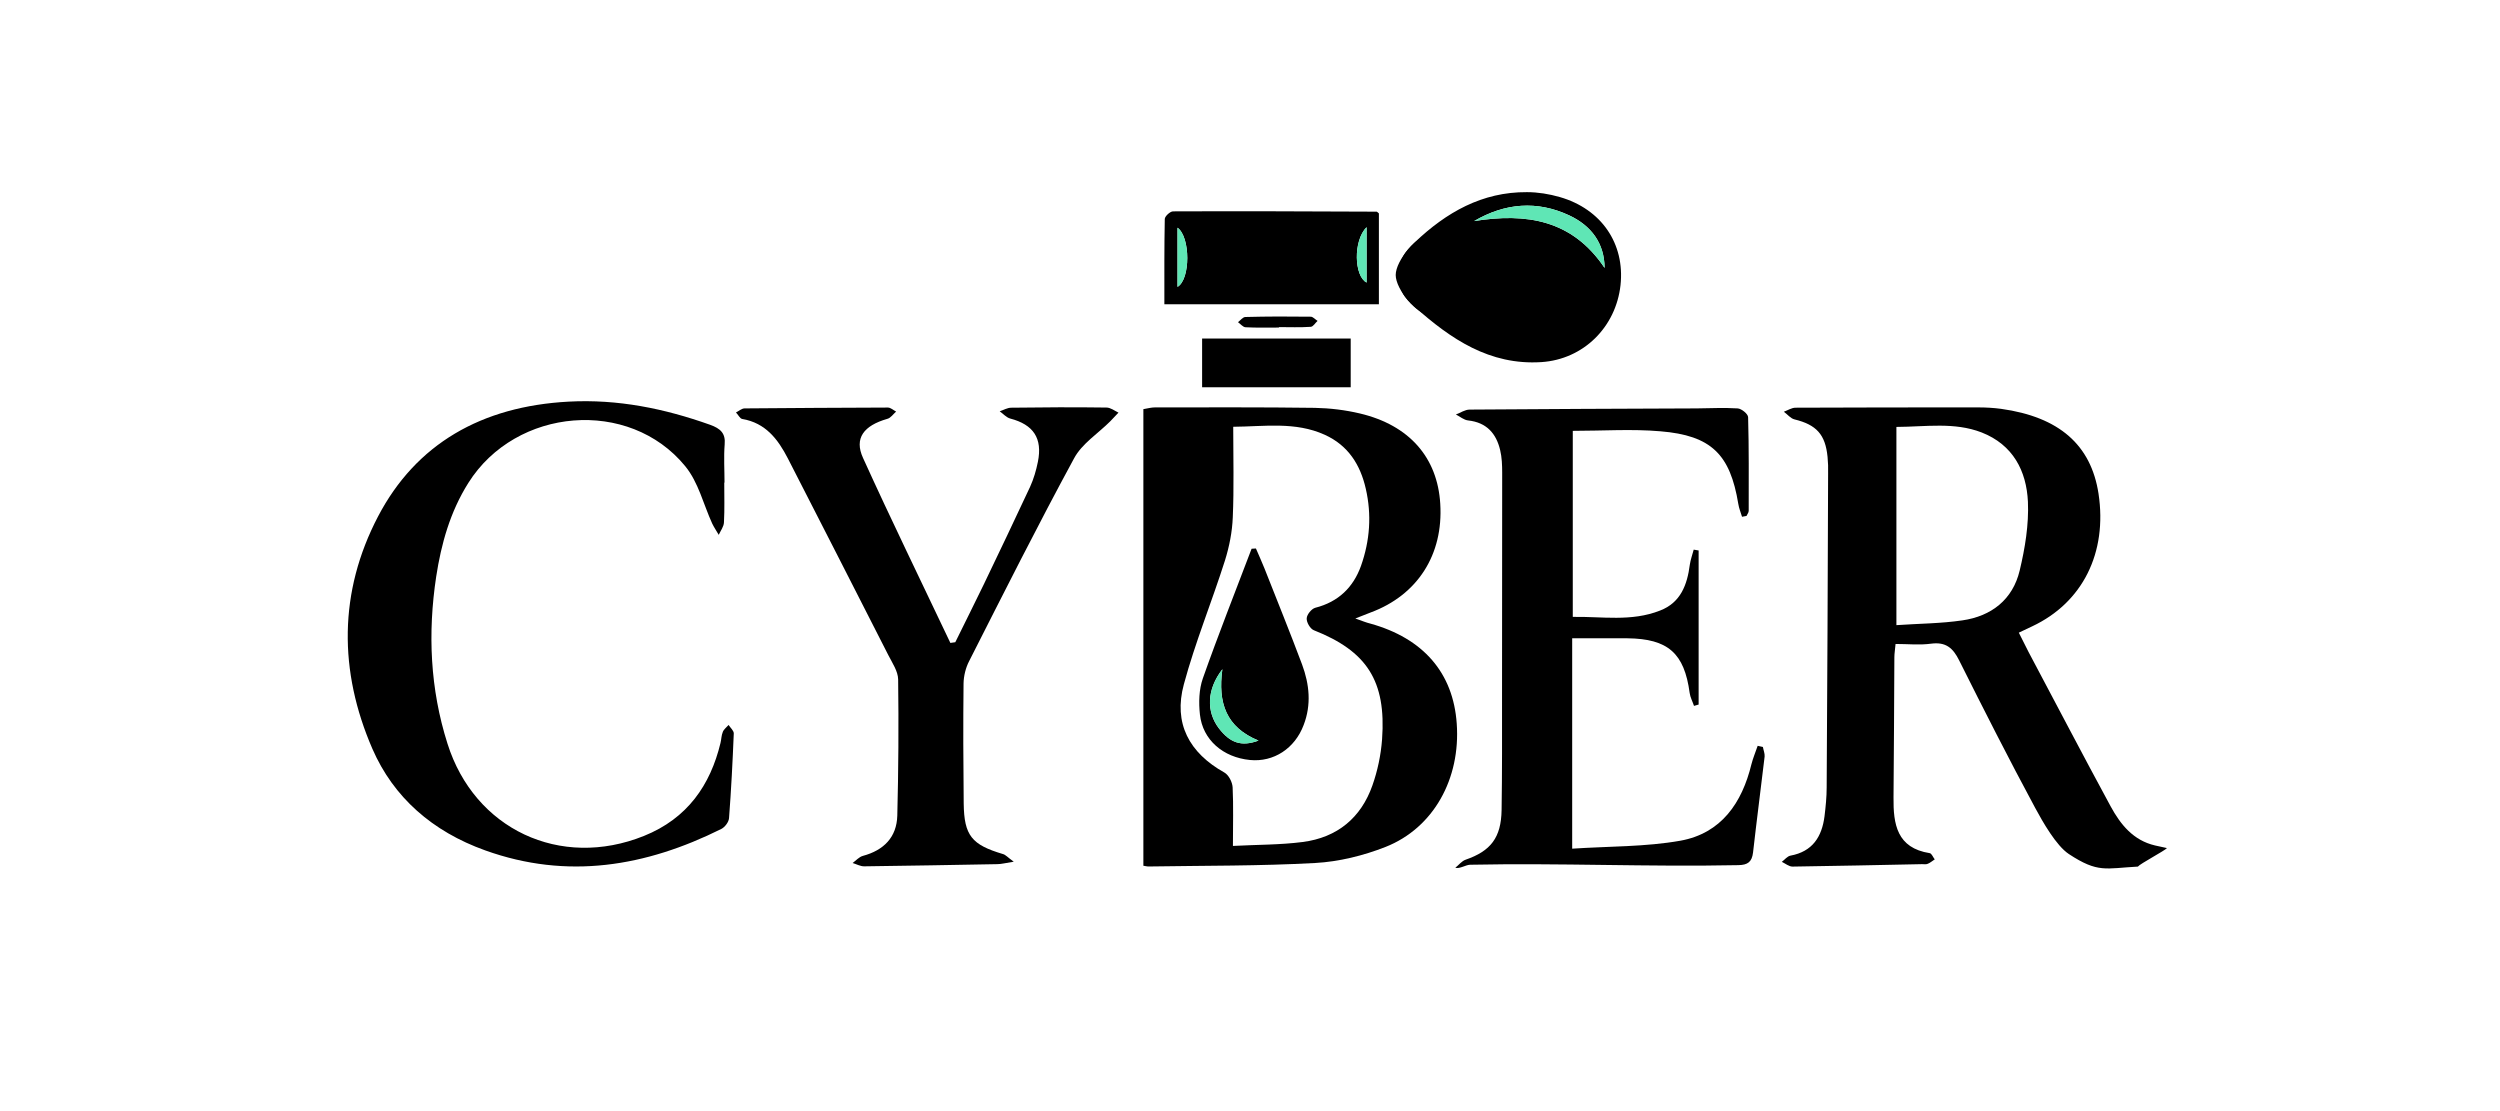 <svg xmlns="http://www.w3.org/2000/svg" xmlns:xlink="http://www.w3.org/1999/xlink" width="90" zoomAndPan="magnify" viewBox="0 0 67.5 30" height="40" preserveAspectRatio="xMidYMid meet" version="1.0"><path fill="#000000" d="M 30.871 23.375 C 30.871 19.242 30.871 15.152 30.871 11.047 C 31 11.023 31.094 11 31.184 11 C 32.621 11 34.062 10.992 35.5 11.012 C 35.91 11.02 36.324 11.07 36.719 11.164 C 38.051 11.48 38.812 12.352 38.887 13.602 C 38.973 14.977 38.273 16.066 37.012 16.535 C 36.902 16.578 36.793 16.621 36.594 16.699 C 36.781 16.766 36.887 16.809 36.996 16.836 C 38.43 17.234 39.238 18.168 39.332 19.539 C 39.438 21.023 38.707 22.355 37.41 22.867 C 36.812 23.102 36.152 23.266 35.508 23.301 C 34.02 23.383 32.523 23.371 31.027 23.395 C 30.977 23.398 30.926 23.383 30.871 23.375 Z M 33.289 22.84 C 33.953 22.805 34.57 22.812 35.172 22.734 C 36.113 22.613 36.75 22.074 37.055 21.207 C 37.195 20.809 37.285 20.383 37.316 19.961 C 37.43 18.383 36.906 17.582 35.473 17.016 C 35.375 16.977 35.273 16.801 35.281 16.695 C 35.285 16.594 35.41 16.438 35.512 16.41 C 36.141 16.25 36.539 15.855 36.746 15.281 C 36.988 14.598 37.039 13.898 36.875 13.191 C 36.73 12.555 36.406 12.027 35.766 11.738 C 34.973 11.379 34.141 11.516 33.297 11.523 C 33.297 12.371 33.32 13.172 33.285 13.969 C 33.27 14.359 33.191 14.758 33.074 15.133 C 32.719 16.25 32.27 17.344 31.965 18.473 C 31.676 19.531 32.109 20.328 33.059 20.859 C 33.176 20.926 33.273 21.117 33.281 21.258 C 33.305 21.758 33.289 22.258 33.289 22.84 Z M 33.289 22.84 " fill-opacity="1" fill-rule="nonzero"/><path fill="#000000" d="M 54.508 17.082 C 54.598 17.266 54.684 17.434 54.77 17.602 C 55.508 18.992 56.238 20.391 56.988 21.773 C 57.254 22.262 57.598 22.691 58.188 22.828 C 58.293 22.852 58.402 22.875 58.508 22.898 C 58.449 22.969 57.777 23.324 57.723 23.398 C 56.848 23.445 56.648 23.578 55.859 23.059 C 55.516 22.832 55.152 22.188 54.949 21.812 C 54.242 20.5 53.566 19.168 52.898 17.832 C 52.73 17.492 52.535 17.328 52.141 17.379 C 51.832 17.422 51.516 17.387 51.18 17.387 C 51.168 17.535 51.148 17.641 51.148 17.746 C 51.141 19.008 51.137 20.27 51.125 21.531 C 51.117 22.254 51.215 22.895 52.102 23.035 C 52.156 23.043 52.191 23.145 52.238 23.203 C 52.176 23.242 52.121 23.293 52.055 23.32 C 52.008 23.344 51.949 23.332 51.895 23.332 C 50.727 23.355 49.562 23.383 48.398 23.398 C 48.301 23.398 48.207 23.316 48.109 23.27 C 48.188 23.211 48.258 23.117 48.344 23.102 C 48.938 22.992 49.191 22.594 49.262 22.039 C 49.293 21.781 49.32 21.52 49.32 21.262 C 49.336 18.438 49.352 15.613 49.359 12.789 C 49.363 12.637 49.359 12.484 49.344 12.336 C 49.285 11.73 49.043 11.469 48.453 11.324 C 48.348 11.301 48.262 11.188 48.164 11.117 C 48.27 11.078 48.375 11.008 48.48 11.008 C 50.125 11 51.773 11 53.418 11 C 53.621 11 53.828 11.012 54.031 11.039 C 55.598 11.258 56.457 12.012 56.66 13.328 C 56.902 14.926 56.23 16.27 54.871 16.91 C 54.762 16.961 54.652 17.016 54.508 17.082 Z M 51.203 16.879 C 51.816 16.836 52.406 16.836 52.984 16.75 C 53.77 16.637 54.344 16.188 54.531 15.406 C 54.676 14.801 54.781 14.164 54.754 13.547 C 54.715 12.715 54.352 12.008 53.504 11.676 C 52.766 11.391 52.004 11.523 51.203 11.527 C 51.203 13.316 51.203 15.051 51.203 16.879 Z M 51.203 16.879 " fill-opacity="1" fill-rule="nonzero"/><path fill="#000000" d="M 47.035 13.953 C 47 13.836 46.953 13.727 46.934 13.605 C 46.715 12.27 46.207 11.758 44.832 11.645 C 44.059 11.578 43.277 11.633 42.465 11.633 C 42.465 13.285 42.465 14.941 42.465 16.656 C 43.242 16.641 44.047 16.793 44.824 16.484 C 45.379 16.27 45.555 15.789 45.625 15.246 C 45.645 15.109 45.695 14.977 45.73 14.84 C 45.773 14.848 45.82 14.855 45.863 14.863 C 45.863 16.25 45.863 17.637 45.863 19.023 C 45.824 19.035 45.781 19.047 45.738 19.059 C 45.699 18.941 45.637 18.828 45.621 18.711 C 45.477 17.637 45.039 17.246 43.941 17.234 C 43.449 17.23 42.961 17.234 42.449 17.234 C 42.449 19.125 42.449 20.969 42.449 22.914 C 43.445 22.848 44.426 22.867 45.371 22.699 C 46.473 22.5 47.035 21.68 47.289 20.633 C 47.332 20.465 47.402 20.301 47.457 20.137 C 47.504 20.148 47.551 20.156 47.598 20.168 C 47.613 20.254 47.652 20.344 47.645 20.426 C 47.543 21.289 47.43 22.152 47.332 23.02 C 47.301 23.27 47.191 23.355 46.934 23.359 C 44.504 23.41 42.121 23.297 39.691 23.348 C 39.574 23.352 39.41 23.465 39.293 23.43 C 39.387 23.355 39.469 23.246 39.574 23.211 C 40.25 22.977 40.531 22.617 40.543 21.871 C 40.559 20.863 40.555 19.855 40.555 18.848 C 40.559 16.816 40.559 14.789 40.559 12.762 C 40.559 12.559 40.551 12.348 40.504 12.152 C 40.398 11.703 40.137 11.406 39.641 11.352 C 39.523 11.34 39.418 11.246 39.309 11.191 C 39.434 11.145 39.555 11.059 39.68 11.059 C 41.723 11.043 43.766 11.035 45.809 11.027 C 46.18 11.023 46.551 11.004 46.918 11.027 C 47.023 11.035 47.195 11.176 47.199 11.262 C 47.223 12.102 47.215 12.949 47.215 13.793 C 47.215 13.84 47.176 13.883 47.156 13.93 C 47.117 13.938 47.074 13.945 47.035 13.953 Z M 47.035 13.953 " fill-opacity="1" fill-rule="nonzero"/><path fill="#000000" d="M 19.555 13.031 C 19.555 13.391 19.566 13.746 19.547 14.102 C 19.543 14.219 19.457 14.328 19.406 14.441 C 19.348 14.34 19.281 14.242 19.23 14.137 C 18.992 13.617 18.859 13.023 18.5 12.586 C 16.988 10.738 13.93 10.996 12.645 13.039 C 12.152 13.824 11.914 14.68 11.777 15.57 C 11.547 17.094 11.613 18.602 12.082 20.078 C 12.809 22.387 15.125 23.48 17.387 22.57 C 18.562 22.098 19.18 21.195 19.453 20.062 C 19.477 19.965 19.477 19.855 19.516 19.762 C 19.543 19.691 19.617 19.637 19.672 19.574 C 19.719 19.648 19.812 19.727 19.812 19.801 C 19.781 20.562 19.742 21.328 19.684 22.09 C 19.676 22.195 19.574 22.332 19.473 22.383 C 17.438 23.395 15.324 23.758 13.102 22.961 C 11.672 22.449 10.625 21.527 10.055 20.219 C 9.145 18.121 9.141 15.984 10.207 13.945 C 11.23 11.988 13 10.969 15.355 10.844 C 16.684 10.773 17.941 11.031 19.172 11.469 C 19.453 11.57 19.594 11.699 19.566 12 C 19.539 12.34 19.562 12.688 19.562 13.031 C 19.559 13.031 19.555 13.031 19.555 13.031 Z M 19.555 13.031 " fill-opacity="1" fill-rule="nonzero"/><path fill="#000000" d="M 25.793 17.34 C 26.047 16.82 26.309 16.305 26.559 15.785 C 26.98 14.906 27.402 14.027 27.812 13.145 C 27.91 12.93 27.977 12.699 28.023 12.469 C 28.152 11.832 27.902 11.465 27.277 11.301 C 27.172 11.273 27.086 11.172 26.992 11.105 C 27.098 11.07 27.199 11.008 27.305 11.008 C 28.16 10.996 29.02 10.992 29.875 11.004 C 29.984 11.004 30.094 11.09 30.199 11.141 C 30.125 11.219 30.051 11.297 29.977 11.375 C 29.645 11.707 29.211 11.98 29 12.375 C 28.02 14.18 27.098 16.016 26.168 17.848 C 26.074 18.027 26.02 18.25 26.016 18.449 C 26.004 19.531 26.008 20.613 26.02 21.695 C 26.031 22.562 26.238 22.809 27.078 23.059 C 27.152 23.078 27.207 23.148 27.371 23.266 C 27.145 23.301 27.035 23.332 26.93 23.332 C 25.73 23.355 24.531 23.375 23.332 23.391 C 23.227 23.391 23.125 23.332 23.02 23.301 C 23.113 23.234 23.195 23.137 23.297 23.109 C 23.863 22.957 24.211 22.605 24.227 22.023 C 24.258 20.797 24.266 19.57 24.25 18.344 C 24.246 18.125 24.094 17.902 23.988 17.695 C 23.086 15.922 22.18 14.148 21.273 12.379 C 21.008 11.863 20.672 11.418 20.039 11.312 C 19.977 11.301 19.93 11.195 19.871 11.137 C 19.949 11.098 20.023 11.031 20.098 11.027 C 21.391 11.016 22.684 11.008 23.973 11.004 C 24.047 11.004 24.121 11.074 24.195 11.113 C 24.117 11.18 24.051 11.285 23.957 11.309 C 23.32 11.492 23.059 11.832 23.301 12.363 C 24.062 14.039 24.871 15.695 25.66 17.359 C 25.703 17.352 25.746 17.348 25.793 17.34 Z M 25.793 17.34 " fill-opacity="1" fill-rule="nonzero"/><path fill="#000000" d="M 37.832 7.434 C 37.727 7.043 37.941 6.789 38.199 6.543 C 39.051 5.734 40.016 5.18 41.227 5.188 C 41.523 5.188 41.828 5.238 42.113 5.32 C 43.242 5.645 43.875 6.582 43.754 7.699 C 43.629 8.832 42.754 9.703 41.617 9.777 C 40.219 9.867 39.168 9.152 38.188 8.277 C 37.922 8.043 37.727 7.809 37.832 7.434 Z M 43.324 7.234 C 43.32 6.562 42.957 6.09 42.371 5.816 C 41.5 5.41 40.637 5.48 39.801 5.969 C 41.211 5.742 42.453 5.934 43.324 7.234 Z M 43.324 7.234 " fill-opacity="1" fill-rule="nonzero"/><path fill="#000000" d="M 39.016 7.312 C 39.016 7.707 38.949 8.504 38.605 8.504 C 38.262 8.504 37.684 7.816 37.684 7.426 C 37.684 7.031 38.266 6.344 38.605 6.344 C 38.949 6.344 39.016 6.922 39.016 7.312 Z M 39.016 7.312 " fill-opacity="1" fill-rule="nonzero"/><path fill="#000000" d="M 31.438 8.215 C 31.438 7.438 31.434 6.676 31.449 5.914 C 31.449 5.84 31.594 5.707 31.672 5.707 C 33.504 5.699 35.34 5.707 37.172 5.715 C 37.18 5.715 37.191 5.73 37.23 5.762 C 37.23 6.551 37.23 7.367 37.23 8.215 C 35.312 8.215 33.406 8.215 31.438 8.215 Z M 31.793 7.746 C 32.145 7.539 32.145 6.406 31.793 6.148 C 31.793 6.695 31.793 7.207 31.793 7.746 Z M 36.898 6.133 C 36.531 6.5 36.562 7.457 36.898 7.629 C 36.898 7.148 36.898 6.676 36.898 6.133 Z M 36.898 6.133 " fill-opacity="1" fill-rule="nonzero"/><path fill="#000000" d="M 32.457 10.457 C 32.457 10.008 32.457 9.59 32.457 9.141 C 33.789 9.141 35.109 9.141 36.469 9.141 C 36.469 9.566 36.469 9.996 36.469 10.457 C 35.129 10.457 33.809 10.457 32.457 10.457 Z M 32.457 10.457 " fill-opacity="1" fill-rule="nonzero"/><path fill="#000000" d="M 34.531 8.844 C 34.23 8.844 33.93 8.852 33.629 8.836 C 33.559 8.832 33.492 8.746 33.426 8.699 C 33.492 8.648 33.559 8.559 33.625 8.559 C 34.215 8.543 34.801 8.543 35.391 8.551 C 35.449 8.551 35.512 8.625 35.574 8.664 C 35.512 8.719 35.457 8.82 35.391 8.824 C 35.105 8.844 34.816 8.832 34.531 8.832 C 34.531 8.836 34.531 8.84 34.531 8.844 Z M 34.531 8.844 " fill-opacity="1" fill-rule="nonzero"/><path fill="#5fe6b5" d="M 43.324 7.234 C 42.453 5.934 41.211 5.742 39.801 5.969 C 40.637 5.48 41.5 5.41 42.367 5.816 C 42.957 6.09 43.32 6.562 43.324 7.234 Z M 43.324 7.234 " fill-opacity="1" fill-rule="nonzero"/><path fill="#5fe6b5" d="M 31.793 7.746 C 31.793 7.207 31.793 6.695 31.793 6.148 C 32.145 6.406 32.145 7.539 31.793 7.746 Z M 31.793 7.746 " fill-opacity="1" fill-rule="nonzero"/><path fill="#5fe6b5" d="M 36.898 6.133 C 36.898 6.676 36.898 7.148 36.898 7.629 C 36.562 7.457 36.531 6.5 36.898 6.133 Z M 36.898 6.133 " fill-opacity="1" fill-rule="nonzero"/><path fill="#000000" d="M 33.91 14.809 C 33.988 14.988 34.066 15.164 34.141 15.348 C 34.48 16.211 34.832 17.074 35.156 17.941 C 35.355 18.477 35.41 19.027 35.199 19.574 C 34.961 20.211 34.387 20.582 33.75 20.52 C 33.023 20.449 32.473 19.977 32.398 19.293 C 32.363 18.973 32.371 18.617 32.477 18.316 C 32.891 17.141 33.352 15.98 33.793 14.816 C 33.832 14.812 33.871 14.812 33.91 14.809 Z M 33.004 18.07 C 32.578 18.621 32.57 19.219 32.91 19.664 C 33.211 20.055 33.512 20.168 33.98 19.996 C 33.105 19.637 32.879 18.98 33.004 18.07 Z M 33.004 18.07 " fill-opacity="1" fill-rule="nonzero"/><path fill="#5fe6b5" d="M 33.004 18.07 C 32.879 18.98 33.105 19.637 33.98 19.996 C 33.512 20.168 33.211 20.055 32.91 19.664 C 32.57 19.215 32.578 18.621 33.004 18.07 Z M 33.004 18.07 " fill-opacity="1" fill-rule="nonzero"/></svg>